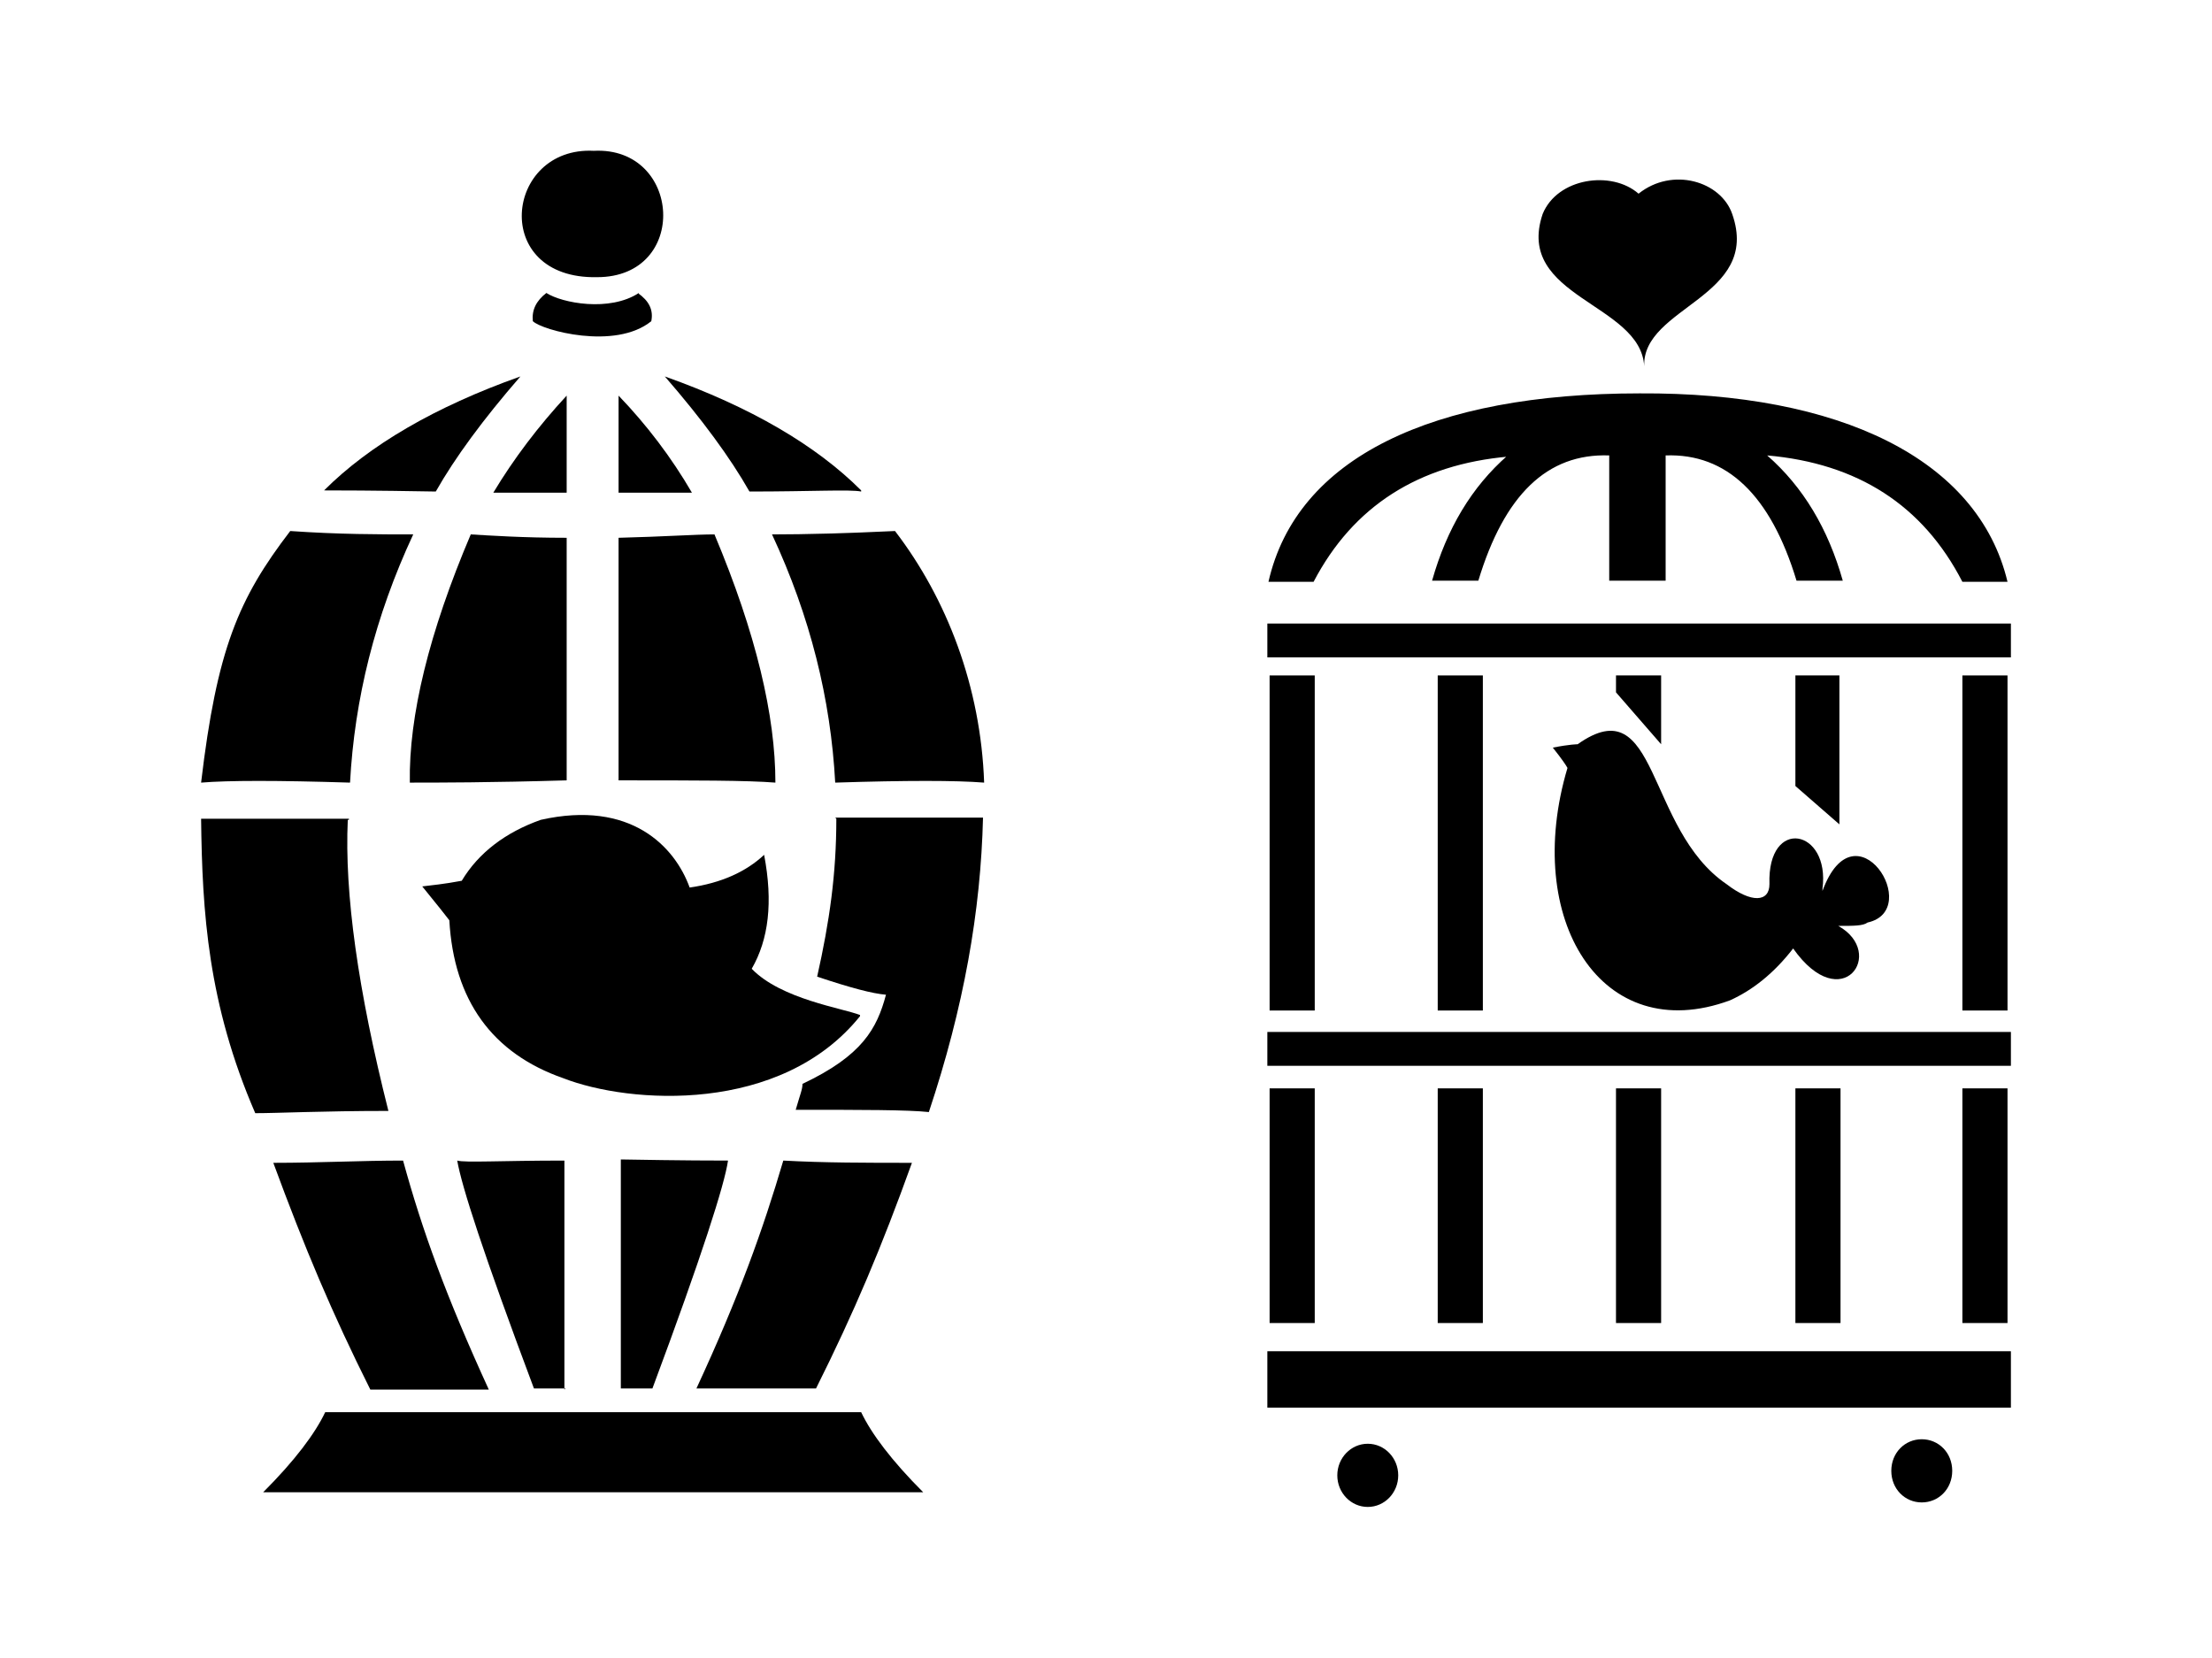 <?xml version="1.0" encoding="iso-8859-1"?>
<!-- Generator: Adobe Illustrator 28.5.0, SVG Export Plug-In . SVG Version: 9.03 Build 54727)  -->
<svg version="1.1" id="Livello_1" xmlns="http://www.w3.org/2000/svg" xmlns:xlink="http://www.w3.org/1999/xlink" x="0px" y="0px"
	 viewBox="0 0 935.435 701.046" style="enable-background:new 0 0 935.435 701.046;" xml:space="preserve">
<g id="Capa_1">
	<path d="M270.177,123.901c-12.406,8.112-32.446,4.294-39.126,0c-4.294,3.34-6.203,7.157-5.726,11.929
		c3.817,3.817,34.832,12.406,50.101,0l0,0c0.954-4.772-0.954-8.589-5.726-11.929C269.7,123.901,270.177,123.901,270.177,123.901z"/>
	<path d="M262.543,490.352v96.861h13.36c20.995-56.304,30.538-86.364,31.969-96.384l0,0
		C304.055,490.829,288.786,490.829,262.543,490.352z"/>
	<path d="M345.09,587.213L345.09,587.213c16.223-32.446,27.675-59.644,40.558-95.43l0,0c-19.086,0-37.218,0-54.395-0.954
		c-8.589,29.106-18.609,57.258-36.741,96.384H345.09z"/>
	<path d="M353.201,330.984c30.06-0.954,51.055-0.954,62.984,0l0,0c-1.431-40.558-15.746-77.775-37.695-106.404
		c-20.04,0.954-37.695,1.431-52.009,1.431C342.704,260.843,351.293,295.675,353.201,330.984z"/>
	<path d="M363.699,429.277c-7.157-2.863-33.401-6.68-45.806-19.563c7.157-12.406,9.066-28.152,5.249-48.192
		c-7.634,7.157-18.132,11.929-31.492,13.837c-6.203-17.177-24.812-37.218-62.984-28.629l0,0
		c-14.792,5.249-26.243,13.837-33.4,25.766c-7.634,1.431-12.883,1.909-16.7,2.386c6.203,7.634,10.02,12.406,11.452,14.315
		c1.909,33.878,18.132,56.304,48.192,66.801c28.152,10.974,92.09,15.269,125.49-26.243l0,0V429.277z"/>
	<path d="M208.625,208.833L208.625,208.833z"/>
	<path d="M261.588,208.356h31.015c-8.589-14.792-19.086-28.629-31.015-41.035V208.356z"/>
	<path d="M173.316,330.984c11.929,0,33.878,0,66.324-0.954V227.442l0,0c-18.609,0-32.446-0.954-40.558-1.431
		C181.427,267.523,172.838,302.832,173.316,330.984z"/>
	<path d="M239.639,208.356v-41.035c-11.929,12.883-22.426,26.72-31.015,41.035H239.639z"/>
	<path d="M637.583,192.61c-15.269,13.36-25.766,31.015-31.969,52.964h19.563c10.974-36.263,29.106-53.918,55.349-52.964v52.964
		h23.857V192.61c25.766-0.954,44.375,16.7,55.349,52.964h19.563c-6.203-21.949-16.7-39.603-31.969-52.964
		c38.172,3.34,65.847,20.995,82.547,53.441h19.086c-12.406-52.009-71.095-80.161-155.551-79.684
		c-87.796,0-145.054,27.198-156.982,79.684h19.086c16.7-31.969,44.375-49.624,82.547-52.964h-0.477L637.583,192.61z"/>
	<rect x="535.95" y="263.706" width="314.442" height="14.315"/>
	<rect x="829.874" y="285.654" width="19.086" height="141.714"/>
	<path d="M238.685,587.691v-96.862l0,0c-26.72,0-41.989,0.954-45.329,0c1.909,10.974,10.974,39.126,32.446,96.384h13.36l0,0
		L238.685,587.691z"/>
	<path d="M695.318,154.915c-0.954-25.289,49.624-29.106,37.218-64.415c-4.771-13.837-25.289-20.04-39.603-8.589
		c-11.452-10.02-34.355-6.68-40.558,8.589C640.446,125.809,693.886,128.195,695.318,154.915z"/>
	<polygon points="777.865,285.654 759.256,285.654 759.256,332.415 777.865,348.638 	"/>
	<path d="M770.708,375.836c3.34-25.289-23.38-30.538-22.426-1.909c0,7.634-7.634,8.112-18.132,0
		c-34.355-23.38-28.629-83.501-62.984-59.167l0,0c0,0-3.34,0-10.497,1.431c3.817,4.772,5.726,7.634,6.203,8.589
		c-19.086,63.938,14.315,118.333,68.71,98.293c9.543-4.294,18.609-11.452,26.72-21.949c20.517,29.106,39.603,1.909,19.086-9.543
		c6.68,0,10.497,0,12.406-1.431c23.857-5.249-5.249-51.055-19.086-13.36L770.708,375.836L770.708,375.836z"/>
	<rect x="607.999" y="285.654" width="19.086" height="141.714"/>
	<rect x="536.904" y="285.654" width="19.086" height="141.714"/>
	<polygon points="702.475,285.654 683.389,285.654 683.389,292.812 702.475,314.761 	"/>
	<path d="M137.529,597.234L137.529,597.234c-4.294,9.066-12.883,20.517-26.243,33.878c95.43,0,188.474,0,279.133,0
		c-13.36-13.36-21.949-24.812-26.243-33.878c-90.181,0-180.363,0-226.169,0C138.007,597.234,137.529,597.234,137.529,597.234z"/>
	<rect x="607.999" y="460.291" width="19.086" height="99.247"/>
	<polygon points="115.58,491.783 115.58,491.783 115.58,491.783 	"/>
	<rect x="683.389" y="460.291" width="19.086" height="99.247"/>
	<rect x="829.874" y="460.291" width="19.086" height="99.247"/>
	<rect x="759.256" y="460.291" width="19.086" height="99.247"/>
	<rect x="535.95" y="571.467" width="314.442" height="23.858"/>
	<path d="M812.697,608.685c-7.157,0-12.883,5.726-12.883,13.36c0,7.634,5.726,13.36,12.883,13.36c7.157,0,12.883-5.726,12.883-13.36
		C825.58,614.411,819.854,608.685,812.697,608.685z"/>
	<ellipse cx="578.416" cy="623.954" rx="12.883" ry="13.36"/>
	<rect x="536.904" y="460.291" width="19.086" height="99.247"/>
	<rect x="535.95" y="436.434" width="314.442" height="14.315"/>
	<path d="M302.146,226.011c-8.112,0-21.472,0.954-40.558,1.431v102.587c32.446,0,54.395,0,66.324,0.954
		C327.912,302.832,319.801,268,302.146,226.011L302.146,226.011z"/>
	<path d="M364.176,207.402c-19.086-19.086-46.761-35.309-83.024-48.192c15.746,18.132,27.675,34.355,35.786,48.669
		c26.72,0,42.466-0.954,47.238,0V207.402z"/>
	<path d="M115.58,491.783c13.36,36.263,24.812,63.461,41.035,95.907h50.101c-18.132-39.603-28.152-67.278-36.263-96.861
		c-17.655,0-35.786,0.954-54.395,0.954H115.58z"/>
	<path d="M353.678,346.253L353.678,346.253c0,23.38-2.863,43.421-8.112,66.801c14.315,4.772,23.38,7.157,29.106,7.634
		c-3.817,14.315-10.02,25.766-35.309,37.695c0,2.386-0.954,4.294-2.863,10.974c28.152,0,47.238,0,56.304,0.954
		c14.792-44.375,21.949-84.933,22.903-124.536h-62.507l0,0L353.678,346.253z"/>
	<path d="M252.523,117.22c39.126,0,35.786-55.349-1.431-53.441C213.396,61.871,207.193,118.175,252.523,117.22z"/>
	<path d="M147.55,346.253H85.043c0.477,39.603,2.863,78.253,22.903,124.536c9.543,0,28.152-0.954,56.304-0.954
		c-12.883-51.055-18.609-92.09-17.177-123.105h0.477V346.253z"/>
	<path d="M148.027,330.984c1.909-35.309,10.497-70.141,26.72-104.973c-14.314,0-31.492,0-52.009-1.431
		c-21.949,28.629-31.015,50.101-37.695,106.404C96.494,330.029,117.489,330.029,148.027,330.984z"/>
	<path d="M184.29,207.879c8.112-14.314,20.04-30.538,35.786-48.669c-36.263,12.883-63.938,29.106-83.024,48.192
		C141.824,207.402,157.57,207.402,184.29,207.879z"/>
</g>
</svg>
